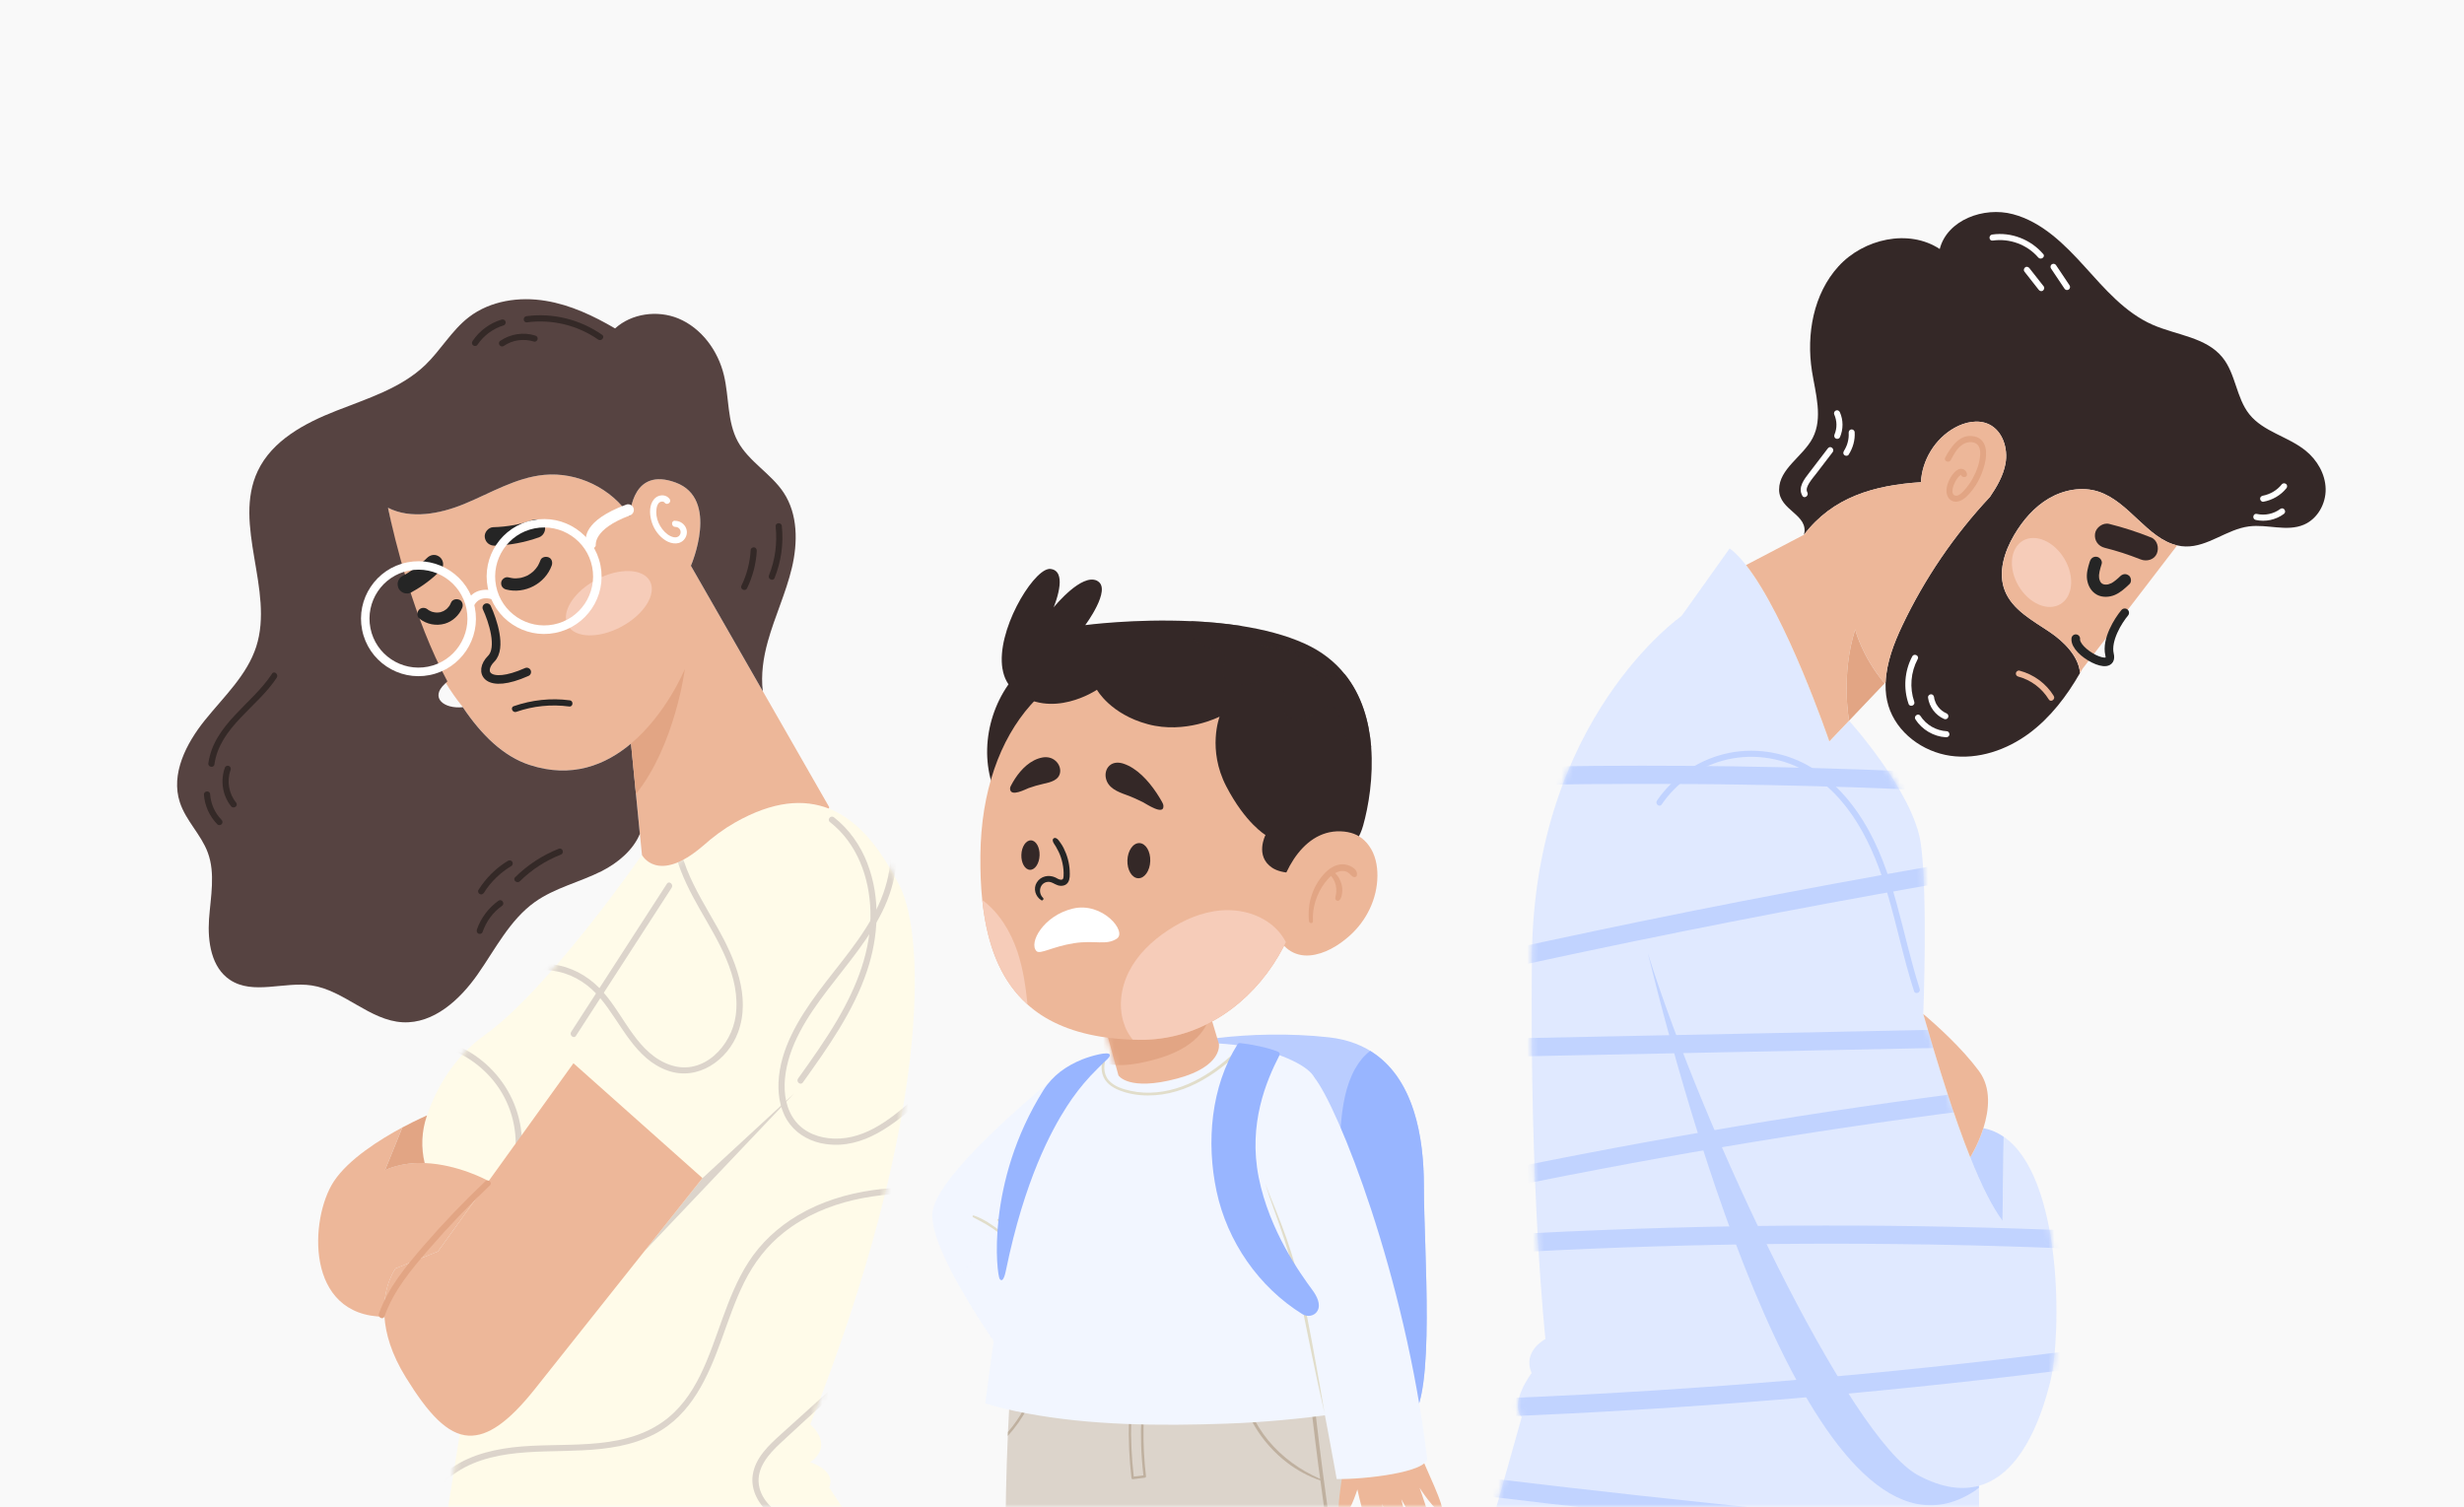 <?xml version="1.0" encoding="UTF-8"?> <svg xmlns="http://www.w3.org/2000/svg" width="430" height="263" viewBox="0 0 430 263" fill="none"> <rect width="430" height="263" fill="#F9F9F9"></rect> <mask id="mask0_122_58629" style="mask-type:alpha" maskUnits="userSpaceOnUse" x="0" y="0" width="430" height="263"> <rect width="430" height="263" fill="#F9F9F9"></rect> </mask> <g mask="url(#mask0_122_58629)"> <path d="M357.73 241.372C356.057 248.073 352.509 257.314 345.352 259.282C345.127 259.344 344.895 259.398 344.662 259.452L344.81 260.049C344.988 259.932 345.174 259.808 345.352 259.677L345.638 301.824C349.178 304.845 346.367 307.874 346.367 307.874C345.786 307.983 345.212 308.083 344.639 308.192C300.896 315.868 261.676 305.349 251.203 302.126C249.422 301.584 248.469 301.243 248.469 301.243C246.842 295.635 251.715 296.526 251.715 296.526L265.565 247.283C263.357 244.765 267.292 239.614 267.292 239.614C265.619 235.772 269.701 233.672 269.701 233.672C269.701 233.672 266.897 208.203 267.339 166.768C267.788 125.348 293.444 107.501 293.444 107.501L301.849 95.703C302.794 96.4 303.746 97.4 304.715 98.631C311.779 107.625 318.983 128.633 319.239 129.376C319.247 129.384 319.247 129.4 319.247 129.4L322.694 125.782C322.694 125.782 333.98 138.277 335.212 147.262C336.428 156.132 335.661 176.381 335.638 176.954C338.233 186.009 341.029 194.933 343.841 201.975C345.716 206.684 347.621 210.557 349.473 213.067L349.674 198.373C359.946 205.414 359.861 232.859 357.738 241.38L357.73 241.372Z" fill="#E0E9FF"></path> <mask id="mask1_122_58629" style="mask-type:luminance" maskUnits="userSpaceOnUse" x="248" y="95" width="111" height="216"> <path d="M357.728 241.374C356.055 248.075 352.507 257.316 345.35 259.284C345.125 259.346 344.893 259.4 344.66 259.454L344.808 260.05C344.986 259.934 345.172 259.81 345.35 259.679L345.636 301.826C349.176 304.847 346.365 307.876 346.365 307.876C345.784 307.985 345.21 308.085 344.637 308.194C300.894 315.87 261.674 305.351 251.201 302.128C249.42 301.586 248.467 301.245 248.467 301.245C246.84 295.637 251.713 296.528 251.713 296.528L265.563 247.285C263.355 244.767 267.29 239.616 267.29 239.616C265.617 235.774 269.7 233.674 269.7 233.674C269.7 233.674 266.895 208.205 267.337 166.77C267.786 125.35 293.442 107.503 293.442 107.503L301.847 95.705C302.792 96.402 303.744 97.401 304.713 98.633C311.777 107.627 318.981 128.635 319.237 129.378C319.245 129.386 319.245 129.401 319.245 129.401L322.692 125.784C322.692 125.784 333.978 138.279 335.21 147.264C336.426 156.134 335.659 176.383 335.636 176.956C338.231 186.011 341.027 194.935 343.839 201.976C345.714 206.686 347.619 210.559 349.471 213.069L349.672 198.374C359.944 205.416 359.859 232.861 357.736 241.382L357.728 241.374Z" fill="white"></path> </mask> <g mask="url(#mask1_122_58629)"> <path d="M341.123 134.978C320.348 133.948 299.549 133.499 278.742 133.654C272.855 133.7 266.96 133.793 261.073 133.933C259.028 133.979 259.307 137.147 261.352 137.101C281.918 136.613 302.493 136.706 323.051 137.38C328.884 137.573 334.717 137.814 340.542 138.1C341.41 138.147 342.216 137.744 342.394 136.822C342.541 136.063 341.975 135.009 341.116 134.971L341.123 134.978Z" fill="#C1D3FF"></path> <path d="M345.678 149.681C323.361 153.469 301.114 157.675 278.96 162.323C272.716 163.632 266.48 164.98 260.245 166.351C259.4 166.537 258.726 167.141 258.796 168.078C258.858 168.853 259.679 169.713 260.523 169.527C282.624 164.639 304.824 160.185 327.103 156.157C333.385 155.018 339.667 153.926 345.957 152.857C347.964 152.516 347.7 149.34 345.678 149.689V149.681Z" fill="#C1D3FF"></path> <path d="M354.276 179.373C328.566 179.892 302.856 180.411 277.146 180.937C269.926 181.085 262.707 181.232 255.487 181.379C253.442 181.418 253.721 184.594 255.766 184.547C281.476 184.028 307.186 183.509 332.896 182.982C340.115 182.835 347.335 182.688 354.554 182.541C356.6 182.502 356.321 179.326 354.276 179.373Z" fill="#C1D3FF"></path> <path d="M367.552 187.754C338.721 190.821 310.013 195.028 281.514 200.373C273.497 201.875 265.487 203.471 257.508 205.152C255.533 205.57 255.781 208.746 257.787 208.32C286.162 202.348 314.769 197.483 343.523 193.78C351.618 192.735 359.721 191.79 367.839 190.922C369.876 190.705 369.605 187.537 367.56 187.754H367.552Z" fill="#C1D3FF"></path> <path d="M373.288 215.299C344.108 213.757 314.865 213.455 285.662 214.431C277.381 214.71 269.108 215.09 260.843 215.57C258.798 215.686 259.076 218.862 261.121 218.738C290.062 217.065 319.071 216.623 348.05 217.437C356.277 217.669 364.496 218.002 372.715 218.436C374.736 218.545 375.333 215.415 373.288 215.307V215.299Z" fill="#C1D3FF"></path> <path d="M372.961 234.194C340.954 238.586 308.768 241.654 276.512 243.358C267.441 243.838 258.37 244.21 249.292 244.473C247.247 244.535 247.526 247.704 249.571 247.642C281.865 246.689 314.113 244.396 346.213 240.755C355.238 239.733 364.247 238.594 373.24 237.362C375.262 237.083 374.999 233.915 372.961 234.194Z" fill="#C1D3FF"></path> <path d="M374.161 269.145C340.728 266.627 307.341 263.459 274.032 259.632C264.613 258.548 255.201 257.417 245.797 256.232C243.767 255.976 243.186 259.105 245.224 259.361C278.486 263.552 311.834 267.1 345.236 269.981C354.679 270.795 364.129 271.562 373.58 272.274C375.601 272.429 376.198 269.3 374.153 269.145H374.161Z" fill="#C1D3FF"></path> </g> <path d="M349.665 198.366L349.463 213.061C347.604 210.543 345.706 206.678 343.832 201.968C343.832 201.968 345.203 199.792 346.125 196.887C347.426 197.127 348.604 197.638 349.665 198.374V198.366Z" fill="#C1D3FF"></path> <path d="M346.125 196.879C345.203 199.784 343.832 201.961 343.832 201.961C341.02 194.92 338.231 185.996 335.629 176.948C338.022 178.962 342.376 182.89 345.358 186.91C347.566 189.9 347.101 193.804 346.125 196.879Z" fill="#EDB799"></path> <path d="M345.352 259.276V259.671C318.797 278.851 296.271 201.612 287.564 166.32C297.301 197.569 322.779 251.042 334.724 257.44C338.945 259.702 342.447 260.089 345.352 259.276Z" fill="#C1D3FF"></path> <path d="M335.02 172.587C331.86 162.788 330.659 152.175 325.151 143.267C322.851 139.549 319.853 136.202 316.088 133.925C311.859 131.361 306.731 130.424 301.866 131.369C296.73 132.368 292.121 135.405 289.162 139.712C288.775 140.269 289.588 140.959 289.975 140.393C292.508 136.706 296.273 133.956 300.588 132.755C305.352 131.423 310.542 132.066 314.864 134.444C322.82 138.813 326.925 147.628 329.389 155.948C331.062 161.587 332.216 167.366 334.021 172.959C334.23 173.609 335.222 173.238 335.012 172.587H335.02Z" fill="#C1D3FF"></path> <path d="M402.619 82.102C402.356 81.475 401.364 81.839 401.628 82.474C402.356 84.232 401.814 86.417 400.295 87.594C399.761 88.013 400.365 88.88 400.907 88.462C402.79 87.006 403.533 84.318 402.619 82.102Z" fill="white"></path> <path d="M347.256 86.734C348.487 84.929 349.587 83.031 349.982 80.901C350.463 78.267 349.494 75.184 347.085 74.038C345.187 73.147 342.895 73.643 341.074 74.673C337.689 76.571 335.427 80.281 335.226 84.155C327.022 84.681 319.811 86.765 314.814 93.334C315.736 89.748 310.484 89.151 310.476 85.441C310.476 81.792 314.621 79.693 316.325 76.455C318.161 72.93 316.836 68.693 316.209 64.766C315.202 58.336 316.464 51.279 320.841 46.477C325.218 41.674 333.08 39.877 338.51 43.456C339.804 38.374 346.202 36.027 351.268 37.375C356.35 38.715 360.277 42.627 363.794 46.515C367.319 50.412 370.851 54.564 375.654 56.671C379.821 58.499 384.988 58.832 387.854 62.38C390.17 65.231 390.24 69.421 392.541 72.295C394.988 75.363 399.319 76.168 402.363 78.647C404.377 80.274 405.802 82.722 405.856 85.317C405.911 87.904 404.439 90.553 402.045 91.568C399.086 92.831 395.67 91.444 392.479 91.862C388.605 92.358 385.306 95.457 381.417 95.364C380.898 95.356 380.41 95.286 379.93 95.17C374.732 93.985 371.517 87.509 366.195 85.789C363.36 84.867 360.169 85.464 357.589 86.959C355.01 88.454 353.003 90.801 351.493 93.365C349.773 96.293 348.627 99.911 349.866 103.071C351.183 106.41 354.661 108.246 357.628 110.244C360.192 111.964 362.748 114.528 362.988 117.448C360.688 121.461 357.829 125.21 354.134 127.96C350.207 130.88 345.226 132.585 340.377 131.895C335.528 131.206 330.981 127.852 329.555 123.165C329.191 121.957 329.036 120.717 329.06 119.47C329.06 119.331 329.067 119.183 329.067 119.044C329.207 115.651 330.508 112.235 331.988 109.129C335.884 100.941 341.043 93.357 347.256 86.726V86.734Z" fill="#342827"></path> <path d="M379.941 95.177L373.117 104.078L363.411 116.735C363.271 116.975 363.132 117.223 363 117.455C362.768 114.535 360.211 111.971 357.64 110.251C354.673 108.261 351.187 106.425 349.878 103.078C348.638 99.918 349.785 96.3 351.504 93.372C353.023 90.808 355.029 88.461 357.601 86.966C360.173 85.471 363.372 84.874 366.207 85.796C371.529 87.516 374.743 93.984 379.941 95.177Z" fill="#EDB799"></path> <path d="M360.273 97.528C362.086 100.586 361.76 104.127 359.557 105.433C357.353 106.74 354.09 105.326 352.277 102.268C350.464 99.211 350.789 95.68 352.998 94.37C355.207 93.061 358.464 94.477 360.273 97.528Z" fill="#F6CCB9"></path> <path d="M370.793 106.936C369.658 108.291 367.538 111.647 368.143 114.229C368.898 117.456 361.989 113.831 362.25 111.455" stroke="#252525" stroke-width="1.5" stroke-linecap="round"></path> <path d="M335.229 84.156C335.431 80.282 337.692 76.572 341.078 74.674C342.906 73.644 345.191 73.148 347.089 74.039C349.498 75.185 350.458 78.268 349.986 80.902C349.591 83.032 348.491 84.93 347.259 86.735C341.054 93.366 335.888 100.95 331.991 109.137C330.519 112.244 329.21 115.66 329.071 119.053L328.877 119.254C324.795 114.335 323.757 109.842 323.757 109.842C321.201 117.759 322.688 125.761 322.688 125.761L319.241 129.378C319.241 129.378 319.241 129.371 319.233 129.355C318.977 128.612 311.773 107.611 304.709 98.61L314.818 93.319C319.814 86.751 327.026 84.675 335.229 84.14V84.156Z" fill="#EDB799"></path> <path d="M328.885 119.254L322.688 125.768C322.688 125.768 321.2 117.759 323.757 109.85C323.757 109.85 324.795 114.335 328.877 119.261L328.885 119.254Z" fill="#E2A584"></path> <path d="M346.593 114.962C346.399 114.714 346.198 114.474 346.004 114.226C345.919 114.117 345.803 114.04 345.664 114.009C345.594 113.993 345.524 113.993 345.454 114.017C345.385 114.024 345.323 114.055 345.261 114.094C345.152 114.179 345.067 114.295 345.044 114.435C345.028 114.574 345.044 114.729 345.129 114.838C345.323 115.086 345.524 115.326 345.718 115.574C345.803 115.682 345.919 115.759 346.059 115.79C346.128 115.806 346.198 115.806 346.268 115.783C346.338 115.775 346.4 115.744 346.461 115.705C346.57 115.62 346.655 115.504 346.678 115.364C346.694 115.225 346.678 115.07 346.593 114.962Z" fill="#342827"></path> <path d="M319.002 78.221C317.926 79.623 316.849 81.033 315.78 82.435C314.905 83.582 313.689 85.022 314.533 86.517C314.866 87.114 315.734 86.494 315.4 85.906C315.106 85.386 315.462 84.736 315.734 84.287C316.121 83.667 316.609 83.101 317.05 82.528C317.972 81.32 318.894 80.111 319.824 78.903C320.234 78.361 319.429 77.679 319.01 78.221H319.002Z" fill="white"></path> <path d="M321.085 71.94C320.969 71.676 320.682 71.521 320.403 71.63C320.148 71.723 319.977 72.048 320.094 72.311C320.589 73.427 320.628 74.697 320.14 75.836C320.032 76.099 320.125 76.417 320.396 76.541C320.644 76.657 320.992 76.556 321.101 76.285C321.689 74.906 321.697 73.311 321.085 71.94Z" fill="white"></path> <path d="M323.1 74.935C322.805 74.959 322.604 75.222 322.619 75.508C322.65 76.082 322.604 76.609 322.449 77.189C322.379 77.461 322.309 77.662 322.193 77.925C322.085 78.173 321.93 78.483 321.798 78.677C321.643 78.917 321.628 79.227 321.86 79.42C322.062 79.583 322.449 79.599 322.604 79.358C323.363 78.181 323.75 76.818 323.665 75.416C323.649 75.129 323.371 74.912 323.092 74.935H323.1Z" fill="white"></path> <path d="M356.569 44.331C354.392 41.79 350.984 40.45 347.66 40.931C346.986 41.031 347.079 42.085 347.753 41.984C350.689 41.558 353.764 42.673 355.701 44.935C356.143 45.447 357.01 44.842 356.569 44.323V44.331Z" fill="white"></path> <path d="M361.156 49.785C360.366 48.608 359.576 47.43 358.793 46.253C358.631 46.013 358.282 45.966 358.057 46.129C357.817 46.299 357.771 46.633 357.933 46.865C358.724 48.042 359.514 49.22 360.296 50.397C360.459 50.637 360.807 50.684 361.032 50.521C361.272 50.351 361.319 50.018 361.156 49.785Z" fill="white"></path> <path d="M356.649 49.969C355.812 48.908 354.983 47.846 354.147 46.785C353.976 46.568 353.643 46.475 353.411 46.661C353.194 46.832 353.101 47.165 353.287 47.397C354.124 48.458 354.952 49.52 355.789 50.581C355.959 50.798 356.292 50.891 356.525 50.705C356.742 50.534 356.835 50.201 356.649 49.969Z" fill="white"></path> <path d="M333.707 114.559C332.359 117.092 332.134 120.129 333.071 122.832C333.296 123.475 334.288 123.111 334.063 122.46C333.219 120.013 333.451 117.294 334.667 115.008C334.985 114.404 334.024 113.955 333.707 114.551V114.559Z" fill="white"></path> <path d="M339.767 127.612C337.885 127.511 336.15 126.52 335.135 124.932C334.763 124.359 333.903 124.971 334.267 125.544C335.414 127.333 337.443 128.542 339.574 128.658C339.86 128.673 340.131 128.542 340.193 128.232C340.24 127.976 340.054 127.628 339.767 127.612Z" fill="white"></path> <path d="M339.71 124.498C339.106 124.235 338.61 123.847 338.231 123.344C338.13 123.204 338.029 123.065 337.944 122.918C337.921 122.879 337.906 122.848 337.882 122.809C337.882 122.809 337.882 122.802 337.875 122.786C337.836 122.709 337.797 122.623 337.766 122.546C337.696 122.391 337.642 122.228 337.596 122.066C337.588 122.027 337.572 121.988 337.565 121.949C337.565 121.942 337.565 121.949 337.565 121.942C337.565 121.942 337.565 121.942 337.565 121.926C337.549 121.833 337.534 121.733 337.518 121.64C337.479 121.368 337.239 121.121 336.945 121.159C336.674 121.198 336.426 121.438 336.465 121.733C336.682 123.359 337.758 124.816 339.269 125.466C339.525 125.575 339.858 125.482 339.974 125.211C340.082 124.955 339.989 124.622 339.718 124.506L339.71 124.498Z" fill="white"></path> <path d="M397.96 88.803C396.783 89.686 395.272 90.004 393.839 89.686C393.173 89.539 392.979 90.577 393.645 90.732C395.342 91.119 397.185 90.716 398.572 89.678C399.114 89.268 398.51 88.4 397.96 88.811V88.803Z" fill="white"></path> <path d="M398.944 84.458C398.727 84.28 398.379 84.303 398.201 84.52C397.767 85.062 397.302 85.465 396.69 85.829C396.427 85.984 396.171 86.108 395.846 86.232C395.513 86.363 395.187 86.448 394.901 86.503C394.622 86.557 394.39 86.774 394.421 87.076C394.444 87.339 394.715 87.611 394.994 87.556C396.566 87.27 398.007 86.448 399.014 85.194C399.192 84.969 399.169 84.636 398.952 84.45L398.944 84.458Z" fill="white"></path> <path d="M358.405 121.446C357.073 119.262 354.888 117.682 352.417 117.031C352.138 116.961 351.852 117.194 351.798 117.457C351.743 117.759 351.945 117.999 352.224 118.077C354.431 118.658 356.345 120.114 357.538 122.058C357.894 122.639 358.762 122.027 358.405 121.446Z" fill="#EDB799"></path> <path d="M344.556 76.161C342.046 75.603 340.481 77.95 339.466 79.84C339.141 80.444 340.102 80.894 340.427 80.297C341.062 79.112 341.806 77.663 343.2 77.253C343.781 77.082 344.486 77.106 344.974 77.493C345.509 77.919 345.602 78.663 345.571 79.298C345.493 80.762 344.951 82.249 344.246 83.52C343.866 84.209 343.409 84.852 342.89 85.441C342.526 85.859 341.798 86.703 341.147 86.471C340.497 86.239 340.752 85.185 340.923 84.72C341.07 84.318 341.264 83.922 341.519 83.574C341.635 83.403 341.767 83.233 341.914 83.086C342.03 82.97 342.224 82.915 342.209 82.807C342.333 83.473 343.394 83.388 343.262 82.714C343.185 82.272 342.914 81.947 342.464 81.839C341.953 81.723 341.488 82.001 341.147 82.358C340.442 83.078 339.9 84.093 339.73 85.084C339.59 85.921 339.761 86.92 340.566 87.362C341.519 87.889 342.588 87.253 343.27 86.579C344.811 85.061 345.873 83.016 346.376 80.925C346.81 79.12 346.802 76.649 344.556 76.153V76.161Z" fill="#E2A584"></path> <path d="M371.496 100.429C371 100.049 370.435 100.15 370.001 100.56C369.923 100.638 369.846 100.707 369.761 100.785C369.737 100.808 369.714 100.831 369.691 100.855C369.536 100.986 369.389 101.126 369.226 101.25C369.079 101.366 368.932 101.474 368.777 101.583C368.699 101.637 368.622 101.683 368.537 101.73C368.506 101.753 368.506 101.753 368.49 101.761C368.483 101.761 368.475 101.761 368.452 101.776C368.273 101.854 368.095 101.908 367.909 101.978C367.878 101.978 367.84 101.993 367.809 101.993C367.723 102.009 367.63 102.017 367.545 102.017C367.491 102.017 367.228 101.993 367.483 102.024C367.398 102.017 367.313 102.009 367.228 101.993C367.181 101.986 367.127 101.97 367.096 101.962C367.026 101.931 366.957 101.893 366.879 101.869C366.879 101.869 366.879 101.869 366.871 101.869C366.856 101.862 366.84 101.846 366.825 101.838C366.786 101.807 366.67 101.684 366.678 101.707C366.608 101.622 366.538 101.529 366.492 101.428C366.476 101.389 366.468 101.358 366.461 101.343C366.43 101.265 366.407 101.188 366.376 101.11C366.36 101.064 366.345 101.01 366.337 100.963C366.329 100.901 366.329 100.831 366.321 100.785C366.314 100.7 366.306 100.622 366.306 100.537C366.306 100.491 366.306 100.444 366.306 100.405C366.306 100.39 366.306 100.39 366.306 100.359C366.329 100.15 366.36 99.941 366.399 99.731C366.492 99.282 366.631 98.841 366.771 98.399C366.941 97.865 366.438 97.237 365.919 97.167C365.291 97.082 364.865 97.454 364.687 98.019C364.369 99.034 364.059 100.103 364.23 101.18C364.408 102.28 364.966 103.264 365.965 103.798C366.902 104.294 368.118 104.232 369.071 103.821C370.071 103.388 370.853 102.66 371.635 101.916C372.038 101.529 371.922 100.746 371.504 100.421L371.496 100.429Z" fill="#252525"></path> <path d="M375.379 93.79C373.008 92.837 370.561 92.047 368.082 91.427C367.005 91.156 365.758 92.047 365.611 93.131C365.448 94.332 366.161 95.316 367.315 95.602C368.361 95.858 369.391 96.16 370.413 96.485C371.475 96.834 372.528 97.213 373.566 97.624C374.596 98.035 375.929 97.709 376.394 96.609C376.82 95.602 376.479 94.224 375.379 93.782V93.79Z" fill="#342827"></path> <path d="M160.813 291.377C156.01 293.678 124.823 309.976 78.632 298.581C78.632 298.581 76.246 298.077 74.519 296.884C72.985 295.831 71.986 294.227 73.621 291.973L84.876 220.963L79.957 213.496L76.192 207.779C75.224 206.299 74.519 204.673 74.109 202.976C73.458 200.288 73.558 197.445 74.473 194.765C74.48 194.719 74.504 194.68 74.519 194.633C76.084 190.11 79.051 184.571 84.628 180.597C95.721 172.696 112.019 149.201 112.019 149.201C112.019 149.201 114.746 154.36 122.569 147.691H122.577C124.397 146.049 126.288 144.647 128.209 143.562C135.002 139.689 140.347 139.433 144.615 141.091C150.518 143.392 154.321 149.387 157.002 154.608C161.595 163.609 162.3 195.695 141.401 248.579C141.401 248.579 145.707 252.088 141.401 255.178C141.401 255.178 145.994 256.58 144.7 259.578C144.7 259.578 158.791 280.764 160.797 286.574C160.797 286.574 165.6 289.068 160.797 291.361L160.813 291.377Z" fill="#FFFBE9"></path> <mask id="mask2_122_58629" style="mask-type:luminance" maskUnits="userSpaceOnUse" x="72" y="140" width="91" height="163"> <path d="M160.813 291.375C156.01 293.676 124.823 309.974 78.632 298.579C78.632 298.579 76.246 298.075 74.519 296.883C72.985 295.829 71.986 294.226 73.621 291.971L84.876 220.961L79.957 213.494L76.192 207.777C75.224 206.297 74.519 204.671 74.109 202.974C73.458 200.286 73.558 197.443 74.473 194.763C74.48 194.717 74.504 194.678 74.519 194.631C76.084 190.108 79.051 184.569 84.628 180.595C95.721 172.694 112.019 149.199 112.019 149.199C112.019 149.199 114.746 154.358 122.569 147.689H122.577C124.397 146.047 126.288 144.645 128.209 143.56C135.002 139.687 140.347 139.431 144.615 141.089C150.518 143.39 154.321 149.385 157.002 154.606C161.595 163.608 162.3 195.693 141.401 248.577C141.401 248.577 145.707 252.086 141.401 255.176C141.401 255.176 145.994 256.579 144.7 259.576C144.7 259.576 158.791 280.762 160.797 286.572C160.797 286.572 165.6 289.066 160.797 291.359L160.813 291.375Z" fill="white"></path> </mask> <g mask="url(#mask2_122_58629)"> <path d="M125.158 161.796C121.564 155.382 116.684 148.24 118.837 140.517C119.023 139.851 117.962 139.657 117.776 140.323C115.994 146.73 118.946 153.089 122.06 158.55C125.274 164.197 129.302 170.371 128.396 177.196C127.699 182.455 122.819 187.723 117.141 185.903C111.331 184.043 109.054 177.475 105.366 173.245C103.306 170.883 100.726 169.186 97.651 168.504C94.622 167.83 91.376 168.164 88.58 169.527C87.96 169.829 88.332 170.844 88.96 170.542C91.601 169.256 94.599 168.93 97.457 169.573C100.409 170.232 102.856 171.913 104.778 174.213C108.418 178.575 110.773 184.834 116.567 186.848C121.788 188.668 126.986 185.043 128.799 180.155C131.107 173.911 128.218 167.234 125.174 161.812L125.158 161.796Z" fill="#DCD4CB"></path> <path d="M160.1 191.193C155.994 194.818 151.346 198.877 145.521 198.699C143.035 198.621 140.478 197.707 138.875 195.732C137.202 193.671 136.752 190.906 136.977 188.327C137.488 182.494 140.959 177.311 144.406 172.78C147.953 168.109 151.92 163.631 154.367 158.24C156.869 152.732 157.567 145.97 154.251 140.64C153.887 140.052 153.004 140.679 153.368 141.268C156.521 146.334 155.7 152.81 153.291 157.992C150.672 163.639 146.389 168.24 142.732 173.206C139.363 177.776 136.117 183.067 135.861 188.892C135.753 191.448 136.272 194.136 137.86 196.197C139.378 198.157 141.671 199.311 144.103 199.652C150.719 200.589 156.087 196.158 160.719 192.068C161.231 191.611 160.619 190.728 160.092 191.185L160.1 191.193Z" fill="#DCD4CB"></path> <path d="M166.189 207.491C157.001 206.694 147.35 207.29 139.239 212.085C135.769 214.138 132.763 216.911 130.587 220.304C128.642 223.333 127.318 226.695 126.094 230.056C123.716 236.587 121.57 244.046 115.551 248.206C107.96 253.45 98.013 251.552 89.392 252.59C85.162 253.102 80.879 254.302 77.594 257.122C74.767 259.554 72.613 262.994 72.536 266.805C72.513 267.727 72.644 268.633 72.877 269.532C73.047 270.205 74.062 269.826 73.891 269.152C72.923 265.372 74.674 261.561 77.3 258.88C80.321 255.79 84.465 254.38 88.664 253.776C97.146 252.567 106.379 254.349 114.273 250.235C120.71 246.881 123.592 240.189 125.939 233.713C127.147 230.366 128.286 226.973 129.874 223.774C131.578 220.358 133.871 217.352 136.892 214.998C144.081 209.382 153.423 207.956 162.308 208.313C163.547 208.359 164.779 208.452 166.01 208.553C166.7 208.615 166.893 207.553 166.204 207.491H166.189Z" fill="#DCD4CB"></path> <path d="M168.374 272.298C166.523 277.666 162.572 282.43 157.437 284.955C156.127 285.598 154.609 286.132 153.122 285.946C151.673 285.768 150.573 284.831 150 283.514C148.784 280.694 149.729 277.549 149.024 274.637C147.692 269.16 141.564 267.704 137.366 265.124C135.189 263.792 132.834 261.817 132.439 259.137C131.99 256.146 134.174 253.73 136.196 251.84C142.13 246.278 148.273 240.925 154.307 235.472C154.818 235.015 154.199 234.124 153.68 234.589C147.901 239.81 142.114 245.031 136.336 250.252C134.213 252.165 131.82 254.373 131.37 257.355C130.944 260.159 132.478 262.622 134.531 264.396C136.684 266.255 139.295 267.317 141.789 268.61C144.252 269.888 146.871 271.554 147.816 274.327C148.846 277.364 147.715 280.694 148.923 283.723C149.419 284.97 150.294 286.07 151.534 286.628C152.882 287.232 154.408 287.139 155.802 286.752C158.978 285.885 161.906 283.623 164.145 281.275C166.461 278.851 168.25 275.938 169.343 272.77C169.567 272.119 168.591 271.655 168.367 272.305L168.374 272.298Z" fill="#DCD4CB"></path> <path d="M90.726 195.957C89.82 191.402 87.186 187.351 83.46 184.593C81.407 183.075 79.076 181.983 76.589 181.386C75.915 181.223 75.722 182.285 76.395 182.447C80.532 183.439 84.227 185.956 86.721 189.396C89.355 193.029 90.439 197.591 89.843 202.03C89.495 204.617 88.604 207.127 87.186 209.319C86.814 209.892 87.635 210.597 88.015 210.016C90.68 205.895 91.694 200.783 90.734 195.957H90.726Z" fill="#DCD4CB"></path> </g> <path d="M138.615 190.799L112.449 218.359L117.863 211.543C120.721 207.941 122.588 205.602 122.588 205.602L138.623 190.799H138.615Z" fill="#DCD4CB"></path> <path d="M81.793 250.538C78.052 250.345 74.713 246.665 70.832 240.383C68.276 236.262 67.292 232.691 67.091 229.786C66.711 224.402 69.035 221.35 69.035 221.35L76.433 218.391L85.248 206.144L100.074 185.547L122.593 205.594C122.593 205.594 120.726 207.934 117.868 211.536C111.5 219.561 100.16 233.822 93.358 242.381C88.742 248.183 85.109 250.701 81.801 250.531L81.793 250.538Z" fill="#EDB799"></path> <path d="M85.247 206.152L79.964 213.495L76.439 218.391L69.041 221.35C69.041 221.35 66.725 224.402 67.097 229.786C53.146 229.701 54.052 212.581 58.243 206.191C60.823 202.271 66.338 198.832 70.227 196.74L67.198 204.192C69.018 203.387 70.939 203.015 72.806 202.961C73.248 202.953 73.689 202.953 74.123 202.968C79.956 203.193 85.037 205.989 85.037 205.989L85.254 206.144L85.247 206.152Z" fill="#EDB799"></path> <path d="M74.481 194.772C73.567 197.445 73.466 200.295 74.117 202.983C73.683 202.96 73.241 202.96 72.8 202.976C70.933 203.03 69.012 203.394 67.191 204.207L70.22 196.755C72.699 195.431 74.527 194.648 74.527 194.648C74.519 194.695 74.496 194.734 74.481 194.78V194.772Z" fill="#E2A584"></path> <path d="M84.682 206.159C80.909 209.73 77.315 213.48 73.922 217.415C70.831 220.994 67.709 224.743 66.121 229.267C65.897 229.917 66.865 230.382 67.097 229.731C68.686 225.208 71.823 221.489 74.913 217.918C78.26 214.061 81.792 210.366 85.503 206.857C86.006 206.376 85.177 205.687 84.674 206.159H84.682Z" fill="#E2A584"></path> <path d="M151.399 150.735C150.183 147.567 148.208 144.716 145.527 142.625C144.978 142.199 144.288 143.02 144.83 143.454C149.587 147.164 151.74 153.137 151.903 159.032C152.089 165.81 149.494 172.224 146.124 177.987C144.048 181.527 141.662 184.881 139.276 188.212C138.873 188.777 139.695 189.475 140.105 188.909C144.459 182.82 148.913 176.577 151.314 169.419C153.328 163.408 153.692 156.746 151.391 150.743L151.399 150.735Z" fill="#DCD4CB"></path> <path d="M116.387 154.22C110.818 162.834 105.248 171.456 99.678 180.07C99.306 180.643 100.128 181.348 100.507 180.767C106.077 172.153 111.646 163.531 117.216 154.917C117.588 154.344 116.767 153.639 116.387 154.22Z" fill="#DCD4CB"></path> <path d="M144.713 140.873L144.628 141.098C140.352 139.44 135.015 139.696 128.221 143.569C126.3 144.661 124.41 146.063 122.59 147.69H122.582C114.758 154.367 112.031 149.208 112.031 149.208L111.667 145.521L110.126 129.757C105.726 133.468 99.8 135.908 92.387 133.468C87.855 131.981 84.005 128.2 80.775 123.405C71.72 112.313 68.9 94.256 67.707 88.601C71.689 90.639 76.77 89.678 81 87.943C85.593 86.053 90.009 83.334 94.959 82.861C100.76 82.311 106.764 85.216 109.924 90.112C109.971 89.252 110.505 81.506 117.872 84.186C125.673 87.037 120.568 98.726 120.568 98.726L133.117 120.617L144.713 140.866V140.873Z" fill="#EDB799"></path> <path d="M84.953 106.039C85.986 108.234 87.587 113.088 85.728 114.947C83.404 117.271 84.954 120.37 91.925 117.271" stroke="#252525" stroke-width="1.5" stroke-linecap="round"></path> <path d="M110.98 138.566L111.662 145.522C110.507 148.349 107.781 150.634 104.938 152.052C101.119 153.965 96.828 154.933 93.349 157.405C88.95 160.542 86.455 165.623 83.349 170.046C80.25 174.47 75.68 178.668 70.281 178.397C64.518 178.095 60.071 172.82 54.378 171.968C49.591 171.255 44.184 173.672 40.148 171.007C36.871 168.846 36.213 164.33 36.476 160.426C36.755 156.506 37.623 152.439 36.259 148.775C35.097 145.638 32.44 143.221 31.395 140.037C29.752 135.064 32.495 129.727 35.787 125.645C39.079 121.562 43.115 117.821 44.718 112.84C47.886 102.971 40.543 91.553 44.989 82.18C47.507 76.874 53.154 73.853 58.623 71.707C64.092 69.546 69.948 67.78 74.201 63.713C76.927 61.095 78.825 57.648 81.831 55.339C85.564 52.473 90.623 51.722 95.263 52.504C99.57 53.217 103.567 55.107 107.339 57.315C110.198 54.704 114.721 54.077 118.354 55.564C122.429 57.245 125.326 61.219 126.341 65.51C127.255 69.352 126.883 73.559 128.75 77.029C130.671 80.569 134.567 82.629 136.775 85.991C139.246 89.764 139.238 94.675 138.2 99.067C137.162 103.459 135.21 107.573 134.002 111.918C133.212 114.738 132.77 117.751 133.119 120.625L120.57 98.734C120.57 98.734 125.675 87.037 117.874 84.194C110.507 81.506 109.965 89.253 109.926 90.12C106.766 85.225 100.77 82.32 94.961 82.87C90.011 83.342 85.595 86.061 81.002 87.951C76.772 89.686 71.691 90.647 67.709 88.61C68.894 94.264 72.194 107.983 78.074 118.905C77.927 119.053 77.779 119.2 77.632 119.339C74.998 121.764 77.446 123.739 80.769 123.414C83.992 128.216 87.85 131.989 92.381 133.476C99.794 135.916 105.712 133.476 110.12 129.766L110.98 138.573V138.566Z" fill="#564341"></path> <path d="M119.525 116.729C119.525 116.729 117.829 130.021 110.981 138.565L110.121 129.758C116.357 124.514 119.525 116.729 119.525 116.729Z" fill="#E2A584"></path> <path d="M104.054 101.17C108.017 99.045 112.212 99.162 113.423 101.42C114.634 103.678 112.409 107.237 108.447 109.362C104.484 111.487 100.3 111.37 99.087 109.107C97.873 106.844 100.1 103.29 104.054 101.17Z" fill="#F6CCB9"></path> <path d="M47.475 117.572C43.989 122.894 37.32 126.411 36.359 133.197C36.266 133.886 37.328 134.08 37.42 133.39C38.342 126.868 44.942 123.398 48.296 118.262C48.676 117.689 47.847 116.991 47.468 117.565L47.475 117.572Z" fill="#342927"></path> <path d="M38.645 143.042C37.476 141.857 36.778 140.246 36.67 138.588C36.623 137.899 35.547 137.992 35.593 138.681C35.725 140.641 36.577 142.477 37.948 143.871C38.15 144.08 38.537 144.011 38.707 143.801C38.909 143.561 38.847 143.251 38.638 143.042H38.645Z" fill="#342927"></path> <path d="M41.209 140.084C39.947 138.511 39.536 136.311 40.233 134.398C40.334 134.127 40.257 133.809 39.978 133.678C39.73 133.561 39.358 133.662 39.257 133.933C38.428 136.195 38.816 138.813 40.326 140.703C40.76 141.246 41.643 140.626 41.209 140.076V140.084Z" fill="#342927"></path> <path d="M97.515 148.116C94.665 149.239 92.077 150.936 89.901 153.089C89.405 153.577 90.234 154.267 90.73 153.786C92.767 151.765 95.222 150.177 97.895 149.131C98.538 148.875 98.166 147.868 97.515 148.116Z" fill="#342927"></path> <path d="M86.987 157.187C85.26 158.426 83.92 160.192 83.23 162.206C83.137 162.485 83.207 162.787 83.486 162.927C83.726 163.043 84.106 162.95 84.206 162.671C84.841 160.82 86.019 159.209 87.615 158.07C88.18 157.667 87.56 156.784 86.987 157.187Z" fill="#342927"></path> <path d="M89.378 150.364C89.2 150.109 88.875 150.085 88.627 150.232C86.535 151.495 84.785 153.246 83.491 155.314C83.336 155.562 83.507 155.918 83.747 156.034C84.033 156.174 84.312 156.027 84.467 155.779C85.66 153.873 87.325 152.277 89.254 151.116C89.502 150.968 89.541 150.589 89.386 150.364H89.378Z" fill="#342927"></path> <path d="M136.435 91.778C136.358 91.088 135.289 91.181 135.359 91.871C135.668 94.768 135.281 97.704 134.197 100.407C133.941 101.05 134.917 101.515 135.173 100.872C136.327 97.99 136.768 94.868 136.435 91.778Z" fill="#342927"></path> <path d="M131.632 95.519C131.376 95.472 131.02 95.658 131.004 95.953C130.881 98.129 130.346 100.244 129.393 102.204C129.091 102.831 130.067 103.288 130.369 102.669C131.353 100.631 131.942 98.408 132.066 96.146C132.081 95.86 131.942 95.573 131.632 95.519Z" fill="#342927"></path> <path d="M105.071 58.422C101.237 55.75 96.511 54.564 91.871 55.176C91.182 55.269 91.275 56.338 91.964 56.253C96.31 55.68 100.78 56.741 104.374 59.251C104.939 59.646 105.637 58.825 105.071 58.422Z" fill="#342927"></path> <path d="M88.22 56.09C88.112 55.803 87.81 55.687 87.523 55.773C85.486 56.384 83.666 57.724 82.48 59.498C82.318 59.739 82.31 60.056 82.55 60.258C82.751 60.428 83.147 60.436 83.309 60.188C84.401 58.553 86.02 57.353 87.903 56.779C88.182 56.694 88.313 56.346 88.22 56.082V56.09Z" fill="#342927"></path> <path d="M93.395 58.554C91.357 57.903 89.057 58.275 87.298 59.484C86.725 59.879 87.345 60.762 87.926 60.367C89.467 59.306 91.427 59.05 93.201 59.615C93.48 59.701 93.782 59.445 93.828 59.182C93.883 58.864 93.674 58.639 93.395 58.554Z" fill="#342927"></path> <path d="M117.759 90.873C117.061 90.888 117.162 91.965 117.852 91.95C118.618 91.934 119.044 92.794 118.603 93.406C118.084 94.118 117.038 93.654 116.488 93.243C115.148 92.228 114.311 90.424 114.575 88.743C114.637 88.34 114.784 87.844 115.164 87.627C115.411 87.488 115.791 87.464 115.977 87.712C116.387 88.27 117.271 87.65 116.86 87.085C116.511 86.605 115.938 86.38 115.357 86.457C114.707 86.535 114.195 86.93 113.87 87.495C113.235 88.588 113.397 90.106 113.785 91.252C114.203 92.476 115.032 93.607 116.132 94.304C117.247 95.009 118.828 95.149 119.587 93.878C120.416 92.499 119.308 90.85 117.759 90.888V90.873Z" fill="white"></path> <path d="M99.443 122.216C96.142 121.779 92.796 122.145 89.655 123.238C89.003 123.466 89.442 124.452 90.102 124.225C93.058 123.191 96.228 122.877 99.328 123.291C100.02 123.386 100.127 122.31 99.443 122.216Z" fill="#252525"></path> <path d="M80.141 104.659C79.622 104.443 78.933 104.613 78.708 105.171C78.662 105.287 78.607 105.403 78.545 105.519C78.514 105.574 78.483 105.62 78.46 105.674C78.46 105.674 78.46 105.674 78.46 105.682C78.313 105.876 78.158 106.062 77.987 106.232C77.987 106.232 77.987 106.232 77.98 106.24C77.926 106.286 77.871 106.325 77.809 106.371C77.709 106.449 77.6 106.511 77.492 106.581C77.469 106.596 77.476 106.581 77.469 106.596C77.422 106.619 77.376 106.643 77.321 106.666C77.205 106.72 77.089 106.759 76.965 106.797C76.919 106.813 76.864 106.828 76.818 106.844C76.686 106.867 76.547 106.883 76.415 106.89C76.338 106.89 76.26 106.89 76.19 106.898C76.167 106.898 76.175 106.898 76.167 106.898C76.043 106.89 75.919 106.875 75.795 106.852C75.671 106.828 75.547 106.797 75.416 106.766C75.4 106.766 75.377 106.751 75.354 106.743C75.3 106.72 75.238 106.697 75.183 106.673C75.059 106.619 74.936 106.557 74.819 106.488C74.804 106.48 74.804 106.48 74.796 106.472C74.734 106.426 74.664 106.379 74.602 106.325C74.161 105.976 73.448 105.984 73.084 106.457C72.736 106.906 72.743 107.603 73.216 107.975C74.478 108.959 76.105 109.276 77.639 108.835C78.979 108.447 80.133 107.371 80.66 106.085C80.877 105.566 80.699 104.884 80.149 104.652L80.141 104.659Z" fill="#252525"></path> <path d="M95.742 97.262C95.247 97.053 94.511 97.208 94.309 97.773C94.201 98.06 94.077 98.346 93.93 98.618C93.891 98.695 93.844 98.765 93.798 98.842C93.798 98.842 93.798 98.842 93.783 98.865C93.69 98.989 93.604 99.113 93.504 99.237C93.403 99.353 93.302 99.47 93.194 99.586C93.14 99.64 93.093 99.694 93.039 99.741C93.023 99.748 93.008 99.764 92.993 99.779C92.745 99.989 92.481 100.182 92.202 100.345C92.195 100.345 92.133 100.384 92.102 100.407C92.055 100.43 91.916 100.492 91.924 100.492C91.769 100.562 91.606 100.624 91.451 100.678C91.296 100.732 91.141 100.779 90.978 100.817C90.955 100.817 90.932 100.825 90.909 100.833C90.816 100.848 90.723 100.864 90.63 100.879C90.459 100.903 90.289 100.918 90.119 100.926C90.041 100.926 89.964 100.926 89.894 100.926C89.894 100.926 89.731 100.926 89.692 100.926C89.654 100.926 89.576 100.91 89.561 100.91C89.468 100.903 89.375 100.887 89.282 100.872C89.096 100.841 88.91 100.802 88.724 100.755C88.174 100.616 87.547 101.073 87.469 101.623C87.384 102.235 87.748 102.731 88.337 102.878C91.598 103.707 95.123 101.871 96.277 98.703C96.471 98.176 96.331 97.51 95.766 97.27L95.742 97.262Z" fill="#252525"></path> <path d="M76.755 97.216C76.422 96.96 76.003 96.79 75.57 96.844C75.12 96.906 74.795 97.1 74.469 97.417C74.353 97.526 74.237 97.634 74.129 97.743C72.897 98.858 71.534 99.826 70.07 100.624C69.737 100.802 69.481 101.298 69.411 101.655C69.341 102.05 69.434 102.561 69.682 102.886C69.938 103.212 70.294 103.483 70.713 103.545C70.86 103.545 70.999 103.56 71.146 103.568C71.441 103.545 71.704 103.444 71.944 103.273C73.796 102.266 75.453 100.981 76.956 99.501C77.235 99.222 77.359 98.695 77.328 98.324C77.297 97.928 77.08 97.472 76.755 97.224V97.216Z" fill="#252525"></path> <path d="M95.031 91.691C94.682 90.877 93.807 90.436 92.947 90.738C92.382 90.939 91.816 91.125 91.235 91.28C90.925 91.365 90.623 91.451 90.306 91.513C90.251 91.52 90.197 91.536 90.182 91.536C90.027 91.567 89.864 91.598 89.709 91.629C88.508 91.846 87.292 91.97 86.068 92.001C85.224 92.024 84.488 92.922 84.597 93.751C84.721 94.665 85.441 95.246 86.347 95.223C88.973 95.153 91.599 94.65 94.07 93.767C94.868 93.48 95.364 92.481 95.023 91.683L95.031 91.691Z" fill="#252525"></path> <path d="M96.91 110.442C102.334 109.37 105.876 104.078 104.791 98.654C103.719 93.231 98.426 89.689 93.003 90.773C87.579 91.845 84.038 97.138 85.122 102.562C86.194 107.985 91.487 111.527 96.91 110.442ZM93.29 92.211C97.917 91.296 102.425 94.302 103.34 98.928C104.255 103.555 101.249 108.064 96.623 108.978C91.997 109.893 87.488 106.887 86.573 102.261C85.658 97.635 88.664 93.126 93.29 92.211Z" fill="white"></path> <path d="M74.983 117.805C80.406 116.734 83.948 111.441 82.863 106.017C81.791 100.594 76.499 97.052 71.075 98.137C65.652 99.209 62.11 104.501 63.195 109.925C64.266 115.348 69.559 118.89 74.983 117.805ZM71.363 99.574C75.989 98.66 80.498 101.665 81.412 106.292C82.327 110.918 79.322 115.427 74.695 116.342C70.069 117.256 65.56 114.251 64.645 109.624C63.73 104.998 66.736 100.489 71.363 99.574Z" fill="white"></path> <path d="M82.654 105.817C83.595 103.805 85.647 104.511 85.882 104.602L86.418 103.217C85.203 102.733 82.55 102.537 81.308 105.19L82.654 105.817Z" fill="white"></path> <path d="M103.263 95.794C103.551 95.742 103.812 95.559 103.956 95.271C104.034 95.154 103.289 92.428 109.967 89.932C110.477 89.736 110.738 89.174 110.555 88.652C110.372 88.142 109.784 87.868 109.274 88.064C101.577 90.926 102.335 94.017 102.165 94.409C101.943 94.905 102.165 95.493 102.675 95.716C102.871 95.807 103.08 95.82 103.263 95.781V95.794Z" fill="white"></path> <path d="M202.73 183.751C203.927 181.926 218.133 179.503 231.913 181.025C245.693 182.546 248.506 196.096 248.491 207.049C248.477 218.003 250.59 243.797 246.169 247.734C241.749 251.671 204.093 252.977 199.507 248.131C194.92 243.285 193.911 197.185 202.73 183.751Z" fill="#BACDFF"></path> <path d="M239.113 183.397C238.081 184.176 237.187 185.243 236.481 186.512C234.815 189.49 234.26 193.052 233.978 196.557C233.329 204.619 233.041 212.76 232.947 220.837C232.897 224.997 232.969 229.158 233.164 233.304C233.279 235.807 233.438 238.287 233.827 240.739C234.202 243.126 234.793 245.426 235.933 247.417C236.589 248.563 237.432 249.421 238.406 250.027C242.257 249.436 245.127 248.657 246.165 247.734C250.585 243.797 248.465 218.01 248.487 207.049C248.501 198.36 246.728 188.048 239.12 183.39L239.113 183.397Z" fill="#98B5FF"></path> <path d="M185.505 186.862C185.505 186.862 163.822 204.032 162.747 211.416C161.68 218.8 178.071 240.642 178.071 240.642L185.505 186.862Z" fill="#F2F6FF"></path> <g style="mix-blend-mode:multiply" opacity="0.5"> <path d="M183.861 188.196C183.854 188.268 183.847 188.341 183.84 188.413C182.938 195.84 179.708 202.727 176.066 209.18C174.271 212.368 172.489 215.606 170.449 218.649C169.482 220.091 168.458 221.49 167.333 222.809C167.168 223.004 167.002 223.199 166.836 223.386C171.386 231.744 178.064 240.642 178.064 240.642L185.498 186.862C185.498 186.862 184.878 187.353 183.854 188.196H183.861Z" fill="#F2F6FF"></path> </g> <path d="M178.388 218.779C177.941 218.173 177.45 217.603 176.946 217.055C176.794 216.738 176.607 216.435 176.426 216.139C176.196 215.764 175.965 215.382 175.734 215.007C175.273 214.257 174.833 213.464 174.299 212.765C174.198 212.627 173.989 212.743 174.068 212.902C174.458 213.695 174.97 214.437 175.439 215.18C175.64 215.497 175.842 215.822 176.044 216.139C175.576 215.692 175.092 215.26 174.58 214.848C173.196 213.76 171.609 212.678 169.929 212.116C169.749 212.058 169.641 212.325 169.807 212.411C170.571 212.844 171.357 213.212 172.107 213.659C172.893 214.127 173.643 214.639 174.364 215.195C175.77 216.291 177.047 217.567 178.157 218.959C178.265 219.096 178.51 218.908 178.402 218.764L178.388 218.779Z" fill="#E1DDCA"></path> <path d="M226.537 242.168C216.889 243.279 207.132 243.394 197.441 242.868C191.823 242.558 186.062 241.973 180.552 240.531C180.704 253.252 181.338 264.717 182.103 270.082C184.136 284.346 187.403 315.584 187.403 315.584H204.125C204.046 302.323 201.739 252.011 202.799 251.802C203.859 251.593 205.229 251.658 207.565 252.934C210.651 254.622 221.165 315.591 221.165 315.591H237.722C236.207 301.068 229.746 256.597 227.886 242.017C227.431 242.067 226.984 242.125 226.537 242.175V242.168Z" fill="#EDB799"></path> <path d="M184.014 285.081C185.535 285.398 187.071 285.658 188.614 285.889C192.797 286.494 197.023 286.826 201.234 287.151C201.926 287.201 202.618 287.244 203.311 287.288C202.734 269.967 202.164 251.925 202.799 251.795C203.859 251.586 205.229 251.651 207.565 252.927C209.195 253.821 212.908 271.308 216.045 287.583C222.03 287.417 227.994 286.833 233.936 286.076C231.614 269.13 228.975 250.504 227.886 242.01C227.431 242.06 226.984 242.118 226.537 242.168C216.889 243.279 207.132 243.394 197.441 242.868C191.823 242.558 186.062 241.973 180.552 240.531C180.704 253.252 181.338 264.717 182.103 270.082C182.673 274.099 183.343 279.456 184.014 285.081Z" fill="#E2A584"></path> <path d="M238.499 279.408C238.499 279.408 237.547 281.037 234.489 282.386C234.338 282.458 234.179 282.523 234.013 282.588C232.001 283.403 229.16 284.066 225.23 284.138C214.601 284.34 208.63 282.407 208.63 282.407C208.63 282.407 206.431 271.093 204.996 269.089C204.852 268.879 204.715 268.771 204.585 268.786C204.535 268.786 204.484 268.822 204.448 268.865C203.467 270.004 206.467 282.681 206.467 282.681C206.467 282.681 200.583 283.734 192.968 283.071C185.353 282.4 176.52 280.792 176.52 280.792C176.52 280.792 176.058 278.362 175.611 269.125C175.388 264.387 175.611 256.823 175.878 250.585C175.878 250.347 175.9 250.124 175.907 249.893C176.159 244.29 176.433 239.92 176.433 239.92H177.313C177.45 239.92 178.784 239.956 180.954 240.021C181.12 240.021 181.293 240.028 181.466 240.028C185.231 240.136 191.151 240.302 197.605 240.49C197.735 240.49 197.864 240.497 197.994 240.497C198.607 240.518 199.22 240.533 199.84 240.554C199.992 240.554 200.143 240.562 200.294 240.569C205.645 240.72 211.205 240.879 216.087 241.023C216.274 241.023 216.462 241.023 216.649 241.038C221.625 241.182 225.843 241.304 228.338 241.377C228.569 241.384 228.785 241.391 228.987 241.398C230.134 241.427 230.776 241.449 230.776 241.449C232.247 245.682 238.499 279.408 238.499 279.408Z" fill="#DCD4CB"></path> <path d="M234.485 282.386C234.333 282.458 234.175 282.523 234.009 282.588C233.872 281.759 233.756 280.922 233.619 280.107C233.331 278.348 233.05 276.588 232.776 274.822C231.917 269.341 231.146 263.846 230.425 258.352C228.334 257.652 226.387 256.592 224.634 255.258C220.077 251.79 216.991 246.59 216.082 241.023C216.27 241.023 216.457 241.023 216.644 241.038C217.293 244.824 218.887 248.415 221.332 251.378C223.769 254.328 226.899 256.556 230.389 258.085C230.288 257.335 230.18 256.585 230.079 255.828C229.668 252.64 229.278 249.453 228.903 246.266C228.709 244.665 228.528 243.071 228.348 241.471C228.348 241.442 228.348 241.406 228.334 241.377C228.564 241.384 228.781 241.391 228.983 241.398C229.004 241.6 229.026 241.802 229.047 242.004C229.249 243.778 229.451 245.552 229.66 247.326C230.418 253.744 231.247 260.147 232.141 266.543C232.588 269.731 233.05 272.911 233.526 276.091C233.756 277.677 234.001 279.271 234.239 280.857C234.319 281.362 234.405 281.874 234.485 282.386Z" fill="#BFB09F"></path> <path d="M199.995 257.653C200.009 257.782 199.879 257.862 199.771 257.876C199.072 257.963 198.372 258.049 197.665 258.143C197.536 258.157 197.464 258.027 197.449 257.919C197.06 254.53 196.908 251.112 197.016 247.701C197.089 245.293 197.262 242.877 197.601 240.49C197.73 240.49 197.86 240.497 197.99 240.497C197.694 242.949 197.471 245.401 197.406 247.874C197.326 251.148 197.485 254.429 197.86 257.681C198.415 257.609 198.978 257.537 199.54 257.465C199.338 255.713 199.201 253.953 199.144 252.187C199.043 248.963 199.187 245.725 199.569 242.524C199.648 241.868 199.735 241.211 199.836 240.555C199.987 240.555 200.139 240.562 200.29 240.57C199.425 246.216 199.317 251.977 199.995 257.653Z" fill="#BFB09F"></path> <path d="M181.462 240.028C180.517 243.943 178.592 247.614 175.873 250.585C175.873 250.347 175.895 250.123 175.902 249.892C176.161 249.597 176.407 249.294 176.645 248.991C178.62 246.453 180.055 243.503 180.863 240.395C180.892 240.273 180.928 240.143 180.95 240.021C181.115 240.021 181.289 240.028 181.462 240.028Z" fill="#BFB09F"></path> <path d="M233.267 246.71C226.929 247.611 220.497 248.21 214.036 248.441C202.325 248.859 190.326 248.758 178.997 246.616C176.603 246.162 174.238 245.607 171.938 244.914C175.464 217.527 180.086 192.425 184.773 187.19C185.451 186.426 188.573 185.322 192.705 184.334C192.864 184.291 193.037 184.255 193.203 184.212C198.582 182.957 205.527 181.919 211.057 182.034C213.055 182.077 214.937 182.243 216.675 182.51C216.891 182.539 217.107 182.575 217.317 182.618C223.994 183.736 228.479 186.238 229.309 187.962C230.405 190.233 231.046 233.781 232.741 243.84C232.856 244.518 233.037 245.484 233.267 246.71Z" fill="#F2F6FF"></path> <path d="M217.315 182.619C216.306 183.722 215.13 184.71 213.977 185.64C212.7 186.679 211.352 187.638 209.924 188.453C207.011 190.118 203.715 191.186 200.341 191.171C198.675 191.171 196.987 190.904 195.43 190.306C194.067 189.779 192.798 188.914 192.394 187.443C192.091 186.311 192.257 185.28 192.704 184.335C192.863 184.292 193.036 184.256 193.202 184.213C192.56 185.561 192.459 187.292 193.461 188.489C194.391 189.606 195.978 190.075 197.348 190.371C198.819 190.695 200.348 190.76 201.848 190.616C204.848 190.335 207.703 189.224 210.263 187.659C211.547 186.881 212.758 185.986 213.912 185.027C214.864 184.234 215.823 183.405 216.674 182.511C216.89 182.54 217.106 182.576 217.315 182.619Z" fill="#E1DDCA"></path> <path d="M192.972 179.635L195.186 187.676C195.186 187.676 196.931 190.488 205.411 188.224C213.487 186.068 212.716 182.167 212.716 182.167L210.812 175.792L192.965 179.635H192.972Z" fill="#EDB799"></path> <mask id="mask3_122_58629" style="mask-type:luminance" maskUnits="userSpaceOnUse" x="192" y="175" width="21" height="15"> <path d="M192.968 179.633L195.182 187.673C195.182 187.673 196.927 190.485 205.407 188.221C213.484 186.065 212.712 182.164 212.712 182.164L210.808 175.789L192.961 179.633H192.968Z" fill="white"></path> </mask> <g mask="url(#mask3_122_58629)"> <path d="M194.28 185.814C196.22 186.001 198.232 185.698 200.165 185.244C202.523 184.696 204.859 183.917 206.849 182.67C208.84 181.422 210.448 179.656 210.974 177.673C211.154 177.002 211.19 176.252 210.722 175.718C210.296 175.235 209.539 175.033 208.804 174.94C207.433 174.767 206.013 174.875 204.621 175.062C200.395 175.632 196.307 176.923 192.312 178.35C191.338 178.697 190.3 179.108 189.781 179.879C189.132 180.845 188.959 182.872 189.608 183.831C190.444 185.064 192.672 185.662 194.288 185.821L194.28 185.814Z" fill="#E2A584"></path> </g> <path d="M247.643 253.156C248.703 256.069 252.395 263.324 251.552 263.771C250.708 264.21 247.73 259.639 247.73 259.639C247.73 259.639 250.809 267.924 249.612 268.393C248.415 268.862 244.55 261.636 244.55 261.636C244.55 261.636 246.944 270.809 245.22 271.14C243.497 271.472 241.232 262.415 241.232 262.415C241.232 262.415 242.019 269.698 240.504 269.698C238.99 269.698 236.877 259.92 236.877 259.92C236.877 259.92 235.312 265.047 234 264.701C232.687 264.355 235.067 253.834 235.118 251.699C235.168 249.565 234.259 244.647 234.259 244.647L244.809 243.212C244.809 243.212 246.583 250.243 247.643 253.149V253.156Z" fill="#EDB799"></path> <path d="M229.311 187.962C233.493 193.053 245.233 222.626 249.04 254.405C249.343 256.921 237.935 258.212 233.27 258.104C233.27 258.104 230.854 244.454 227.515 228.128C224.184 211.802 219.583 207.295 219.598 199.788C219.612 192.289 224.371 181.963 229.311 187.962Z" fill="#F2F6FF"></path> <path d="M231.135 246.567C230.356 243.199 229.642 239.817 228.936 236.435C228.214 233.06 227.594 229.649 226.844 226.289C226.116 222.922 225.2 219.59 224.14 216.309C223.102 213.021 221.789 209.812 220.787 206.502C221.386 208.124 222.042 209.718 222.698 211.319C223.34 212.927 223.96 214.542 224.537 216.172C225.683 219.439 226.599 222.792 227.378 226.166C227.746 227.861 228.063 229.563 228.388 231.257C228.712 232.959 229.051 234.654 229.347 236.356C229.974 239.759 230.587 243.156 231.142 246.574L231.135 246.567Z" fill="#E1DDCA"></path> <path d="M216.367 182.028C216.208 182.013 216.057 182.093 215.97 182.23C211.326 189.635 210.483 199.305 212.3 207.865C214.168 216.684 219.698 224.623 227.27 229.325C228.171 229.887 229.419 229.678 229.931 228.734C230.537 227.616 229.816 226.188 229.044 225.143C226.96 222.316 221.516 214.787 219.655 205.442C217.795 196.096 221.018 188.575 223.246 184.227C223.376 183.975 223.347 183.686 223.095 183.571C221.422 182.821 218.134 182.201 216.367 182.021V182.028Z" fill="#98B5FF"></path> <path d="M188.815 184.899C186.082 186.002 183.688 187.704 182.094 190.242C171.941 206.424 173.953 222.562 174.472 223.211C175.121 224.019 175.489 221.971 175.561 221.632C178.798 205.919 183.435 197.359 186.154 193.119C187.372 191.223 188.75 189.427 190.286 187.776C191.064 186.939 191.894 186.146 192.701 185.339C192.954 185.086 193.682 184.553 193.682 184.141C193.682 183.276 190.055 184.444 189.629 184.596C189.348 184.69 189.074 184.79 188.807 184.899H188.815Z" fill="#98B5FF"></path> <path d="M179.897 115.34C173.653 120.121 170.79 128.926 173.018 136.49C173.393 137.759 173.912 139.014 174.792 140.002C175.672 140.99 176.955 141.675 178.268 141.567C180.633 141.379 182.068 138.92 183.077 136.764C184.801 133.065 186.503 129.308 187.411 125.32C188.089 122.371 188.962 117.338 187.332 114.54C185.796 111.893 181.664 113.985 179.897 115.34Z" fill="#342827"></path> <path d="M171.091 149.233C171.062 151.944 171.156 154.569 171.415 157.057C171.415 157.1 171.415 157.143 171.43 157.187C171.502 157.958 171.61 158.715 171.726 159.465C172.706 165.897 174.956 171.349 179.232 175.214C179.254 175.236 179.283 175.257 179.304 175.286C180.054 175.957 180.869 176.584 181.749 177.161C185.448 179.555 190.337 181.062 196.777 181.401C197.065 181.416 197.361 181.43 197.656 181.437C197.981 181.452 198.313 181.459 198.652 181.466C199.402 181.481 200.123 181.466 200.865 181.408C210.002 180.796 218.186 175.229 223.14 166.784C223.176 166.705 223.22 166.633 223.263 166.561C223.667 165.869 224.042 165.155 224.395 164.426C226.219 160.706 227.46 156.48 227.95 151.894C229.998 132.943 218.273 115.413 201.356 114.339C184.157 113.242 171.336 126.951 171.091 149.24V149.233Z" fill="#EDB799"></path> <path d="M174.954 116.74C175.206 118.254 175.855 119.574 177.023 120.526C183.434 125.79 191.431 120.374 191.431 120.374C191.431 120.374 193.767 124.629 200.315 126.381C206.877 128.148 212.833 125.062 212.833 125.062C212.833 125.062 210.648 130.773 214.001 137.227C217.34 143.666 220.845 145.714 220.845 145.714C220.845 145.714 218.941 149.377 221.998 151.425C225.431 153.725 235.685 151.872 237.877 144.099C238.822 140.76 239.701 135.611 239.283 130.304C238.908 125.869 237.639 121.326 234.683 117.663C232.974 115.514 230.68 113.675 227.688 112.32C224.378 110.82 220.527 109.853 216.59 109.233C213.684 108.786 210.735 108.519 207.886 108.404C197.942 107.942 189.39 109.089 189.39 109.089C189.39 109.089 194.034 102.873 191.561 101.416C191.517 101.373 191.474 101.359 191.424 101.33C188.77 100.068 184.22 105.584 183.874 105.988C183.982 105.736 184.739 103.854 184.905 102.159C185.042 100.731 184.739 99.412 183.275 99.282C183.167 99.268 183.052 99.282 182.929 99.311C180.023 99.888 173.836 110.156 174.946 116.733L174.954 116.74Z" fill="#342827"></path> <g style="mix-blend-mode:screen" opacity="0.7"> <path d="M207.73 110.179C208.206 112.061 210.398 113.027 212.388 113.517C212.734 113.604 213.08 113.698 213.347 113.907C213.845 114.296 213.873 115.032 213.736 115.63C213.599 116.236 213.333 116.82 213.405 117.44C213.556 118.716 215.099 119.474 216.477 119.502C217.854 119.517 219.188 119.055 220.565 118.954C221.943 118.853 223.543 119.308 224.055 120.498C224.625 121.817 223.623 123.483 224.445 124.694C225.072 125.632 226.543 125.762 227.668 125.365C228.779 124.961 229.687 124.19 230.711 123.613C231.173 123.346 231.714 123.122 232.24 123.209C233.17 123.375 233.588 124.384 233.841 125.242C234.216 126.504 234.591 127.781 234.966 129.043C235.312 130.182 235.896 131.538 237.136 131.682C237.929 131.783 238.708 131.293 239.112 130.658C239.184 130.543 239.249 130.434 239.292 130.305C238.917 125.87 237.648 121.327 234.692 117.664C234.216 117.707 233.733 117.801 233.286 117.93C231.173 118.507 229.795 118.479 228.418 116.669C227.791 115.839 227.264 114.902 226.413 114.253C224.092 112.529 220.241 113.568 218.142 111.599C217.436 110.957 217.061 110.056 216.599 109.227C213.693 108.78 210.744 108.513 207.895 108.397C207.658 108.96 207.578 109.558 207.73 110.164V110.179Z" fill="#342827"></path> </g> <path d="M235.274 145.23C236.651 145.482 237.921 146.21 238.916 147.602C240.019 149.131 240.394 151.034 240.379 152.866C240.343 156.846 238.497 160.668 235.469 163.351C233.594 165.009 231.171 166.495 228.604 166.726C225.719 166.985 223.383 165.19 222.741 162.428C222.417 161.029 222.503 159.565 222.705 158.144C223.592 152.123 227.811 143.845 235.281 145.222L235.274 145.23Z" fill="#EDB799"></path> <path d="M234.355 150.826C232.999 150.797 231.809 151.662 230.951 152.636C228.975 154.893 228.124 157.792 228.442 160.763C228.485 161.195 229.156 161.21 229.127 160.763C228.983 158.405 229.776 155.946 231.196 154.064C231.514 153.645 231.874 153.22 232.292 152.859C232.703 153.35 232.992 153.919 233.122 154.547C233.194 154.9 233.215 155.225 233.194 155.614C233.194 155.708 233.179 155.802 233.172 155.902C233.179 155.838 233.158 155.996 233.158 155.996C233.151 156.047 233.136 156.09 233.129 156.133C233.078 156.357 233.021 156.551 233.028 156.789C233.042 157.143 233.468 157.345 233.742 157.092C234.11 156.739 234.182 156.169 234.232 155.679C234.275 155.217 234.232 154.734 234.11 154.294C233.915 153.559 233.54 152.895 233.006 152.369C233.23 152.246 233.468 152.138 233.713 152.073C234.16 151.951 234.65 151.972 235.076 152.16C235.516 152.362 235.732 152.795 236.136 153.018C236.367 153.148 236.734 153.054 236.792 152.758C237.03 151.525 235.328 150.855 234.362 150.826H234.355Z" fill="#E2A584"></path> <path d="M194.884 163.818C192.987 165.039 191.093 164.021 187.385 164.605C183.677 165.189 181.5 166.602 180.886 165.984C179.467 164.565 182.089 159.777 187.238 158.555C192.388 157.333 196.773 162.599 194.884 163.818Z" fill="white"></path> <path d="M196.289 179.063C196.628 179.914 197.097 180.715 197.667 181.421C197.991 181.436 198.323 181.443 198.662 181.45C199.412 181.465 200.133 181.45 200.876 181.393C210.012 180.78 218.196 175.213 223.15 166.769C223.186 166.689 223.23 166.617 223.273 166.545C223.677 165.853 224.052 165.139 224.405 164.41C223.929 163.495 223.316 162.665 222.574 161.959C220.115 159.601 216.545 158.613 213.149 158.872C209.752 159.132 206.515 160.538 203.695 162.435C200.969 164.259 198.51 166.61 197.025 169.538C195.539 172.451 195.099 176.013 196.304 179.056L196.289 179.063Z" fill="#F6CCB9"></path> <path d="M171.424 157.056C171.424 157.099 171.424 157.142 171.438 157.185C171.51 157.957 171.619 158.714 171.734 159.464C172.715 165.896 174.964 171.348 179.241 175.213C179.262 175.235 179.291 175.256 179.313 175.285C179.003 172.148 178.541 169.033 177.546 166.055C176.371 162.565 174.366 159.248 171.431 157.063L171.424 157.056Z" fill="#F6CCB9"></path> <path d="M196.747 150.128C196.689 151.823 197.533 153.229 198.636 153.265C199.74 153.301 200.677 151.96 200.735 150.265C200.792 148.571 199.949 147.165 198.845 147.129C197.742 147.093 196.805 148.434 196.747 150.128Z" fill="#342827"></path> <path d="M178.241 149.168C178.19 150.588 178.861 151.764 179.741 151.792C180.621 151.821 181.371 150.696 181.421 149.276C181.472 147.855 180.801 146.68 179.921 146.651C179.041 146.622 178.291 147.747 178.241 149.168Z" fill="#342827"></path> <path d="M201.819 138.358C200.391 136.217 198.401 134.046 196.079 133.275C195.243 132.993 194.298 132.986 193.613 133.614C193.036 134.14 192.834 134.977 192.978 135.734C193.317 137.515 195.048 138.178 196.57 138.726C197.55 139.08 198.48 139.505 199.418 139.967C199.951 140.226 203.16 142.433 203.031 140.616C203.009 140.356 202.886 140.118 202.757 139.887C202.483 139.39 202.165 138.878 201.819 138.358Z" fill="#342827"></path> <path d="M176.443 137.06C176.349 137.24 176.263 137.428 176.27 137.651C176.335 139.187 179.061 137.68 179.529 137.521C180.337 137.24 181.159 136.988 182.024 136.8C183.366 136.512 184.887 136.144 185.017 134.666C185.067 134.038 184.801 133.296 184.209 132.777C183.51 132.156 182.645 132.055 181.902 132.192C179.847 132.582 178.239 134.204 177.15 135.863C176.883 136.267 176.652 136.67 176.45 137.06H176.443Z" fill="#342827"></path> <path d="M186.68 151.979C186.644 151.287 186.536 150.594 186.356 149.924C186.175 149.253 185.923 148.604 185.613 147.984C185.454 147.674 185.281 147.385 185.079 147.104C184.863 146.816 184.654 146.419 184.308 146.275C183.976 146.131 183.659 146.361 183.724 146.729C183.781 147.09 184.084 147.414 184.265 147.739C184.43 148.042 184.603 148.344 184.755 148.662C185.058 149.296 185.274 149.967 185.418 150.645C185.577 151.373 185.649 152.13 185.606 152.873C185.591 153.176 185.57 153.508 185.202 153.522C184.841 153.544 184.495 153.284 184.185 153.133C183.031 152.592 181.618 152.873 180.926 154.012C180.277 155.08 180.688 156.442 181.705 157.091C181.957 157.25 182.238 156.882 182.022 156.68C181.077 155.779 181.445 154.048 182.837 153.897C183.515 153.825 184.034 154.33 184.654 154.51C185.288 154.69 186.024 154.56 186.392 153.969C186.745 153.407 186.702 152.621 186.673 151.979H186.68Z" fill="#252525"></path> </g> </svg> 